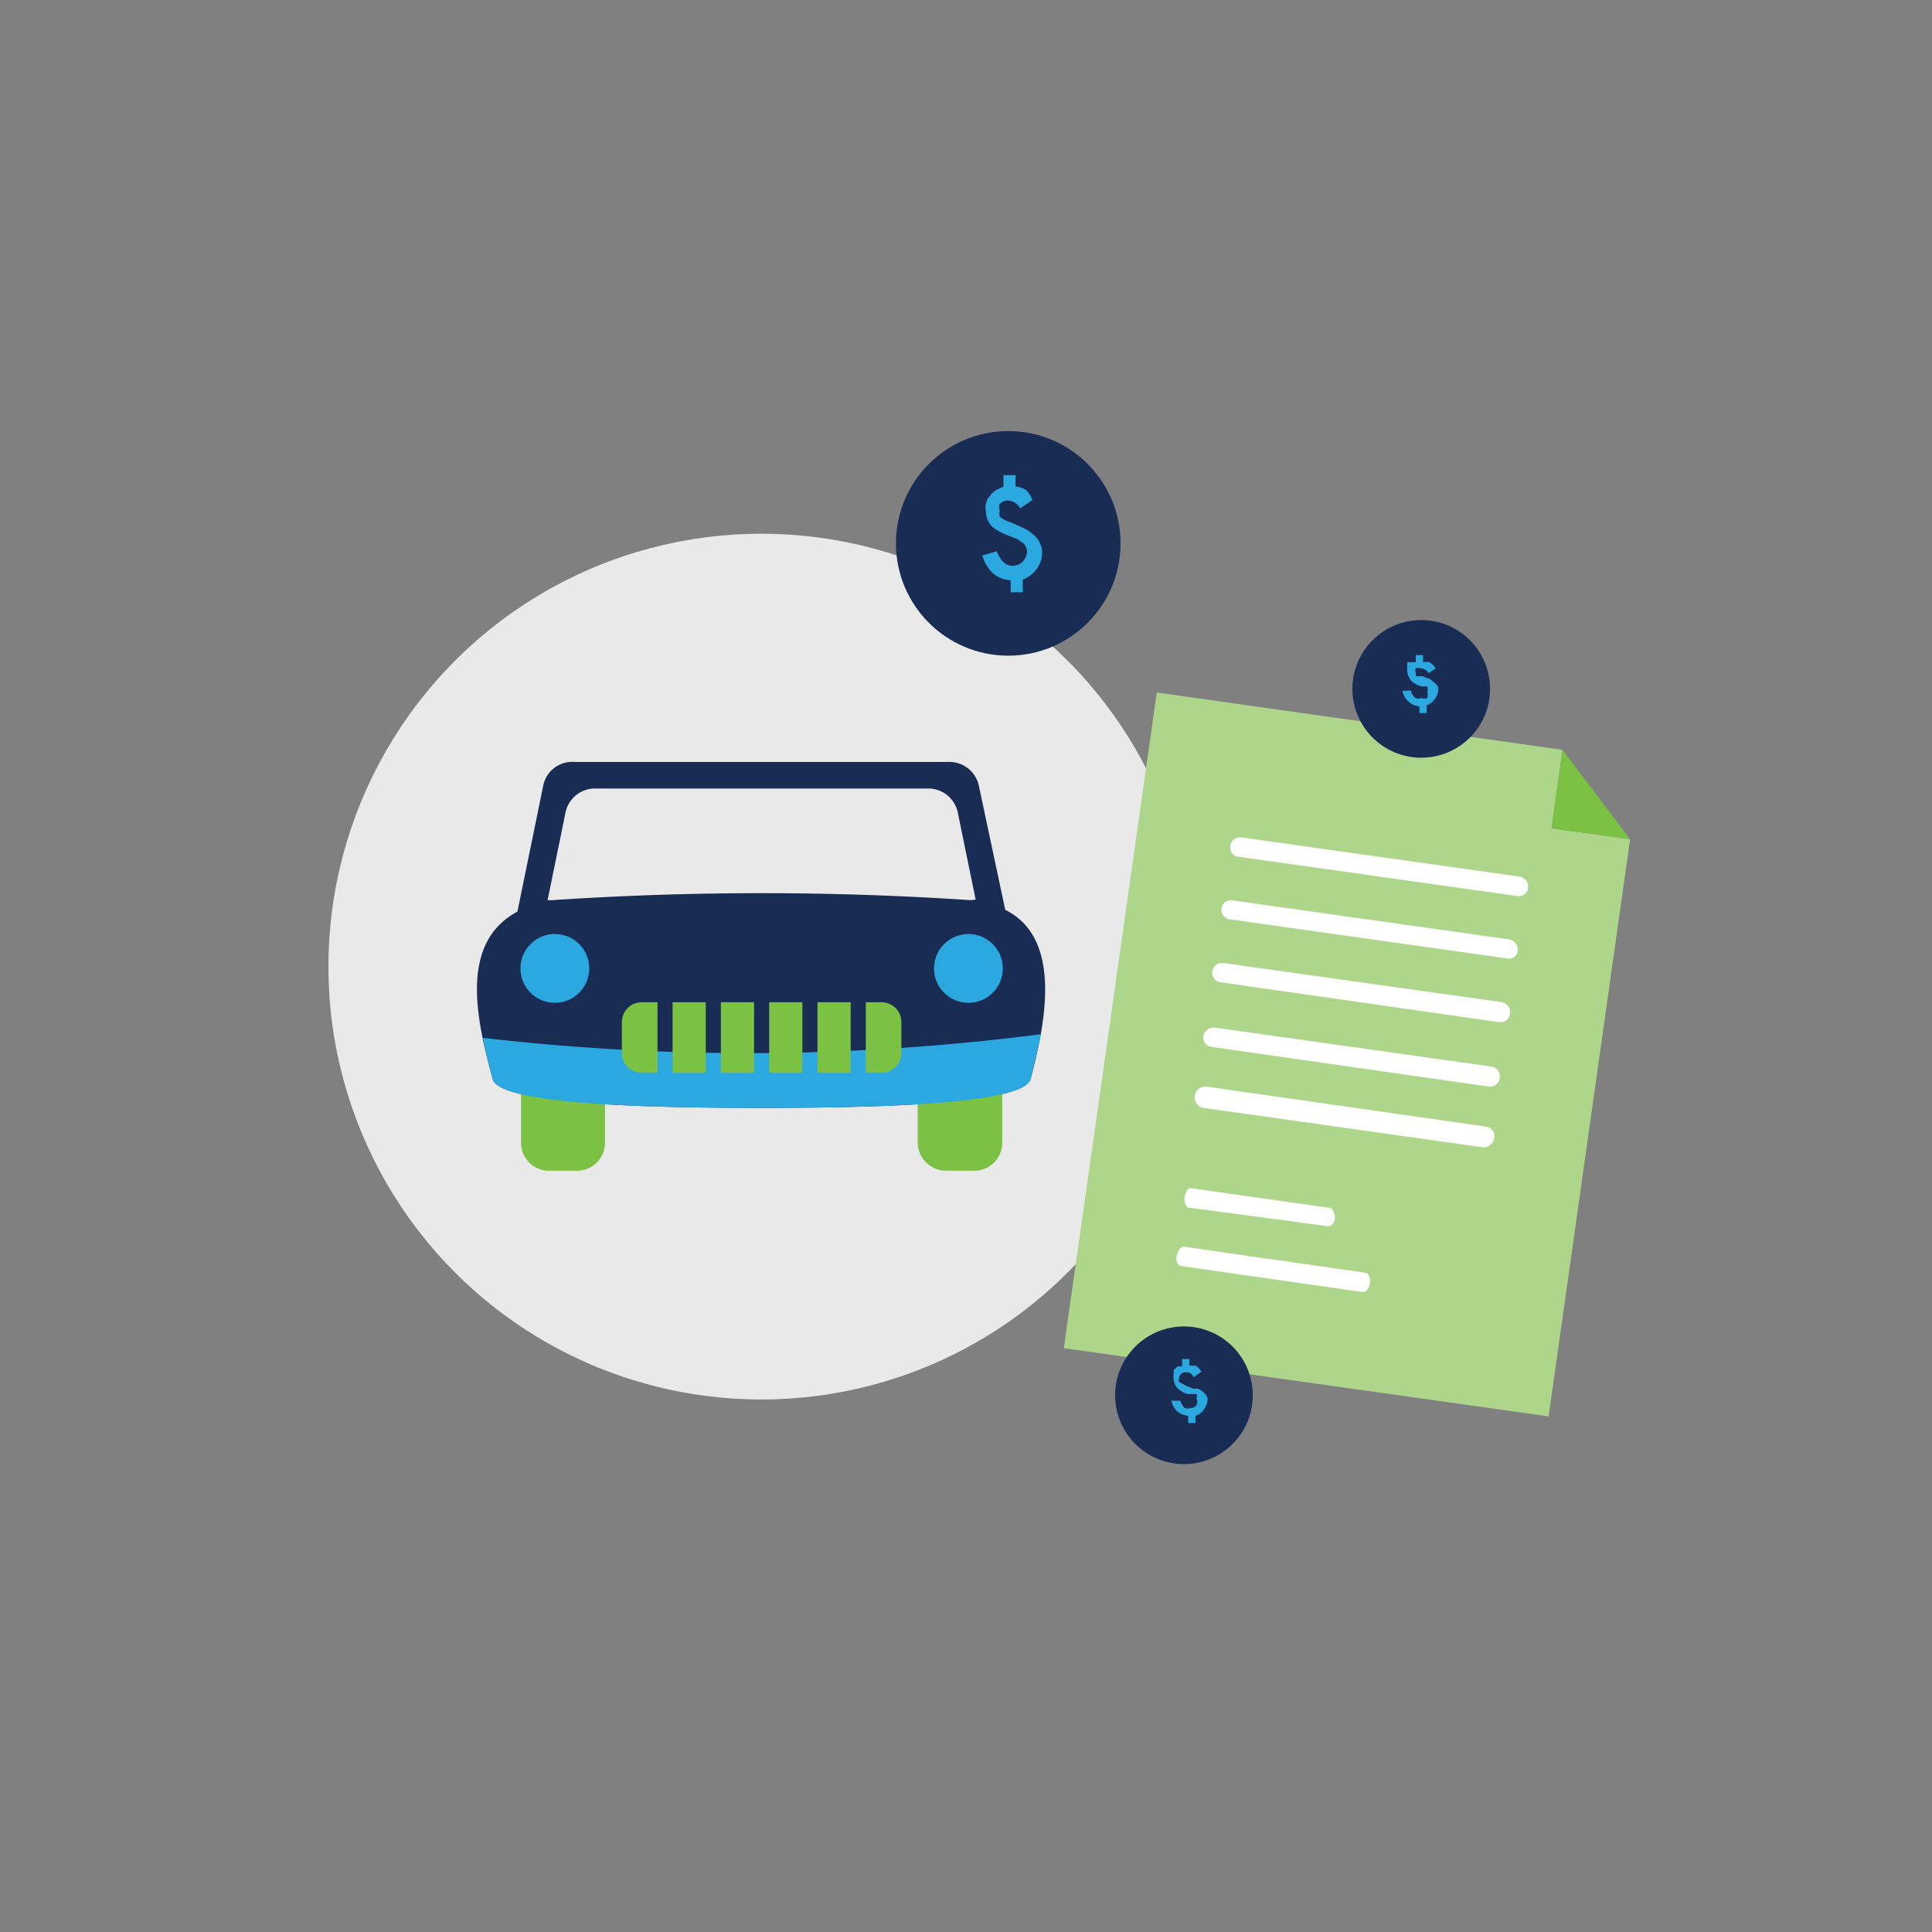 <svg id="Layer_1" data-name="Layer 1" xmlns="http://www.w3.org/2000/svg" viewBox="0 0 32 32"><rect x="0" y="0" width="32" height="32" fill="#808080" stroke="none"/><defs><style>.cls-1{fill:#eae9e9;}.cls-2{fill:#182c54;}.cls-3{fill:#7ac144;}.cls-4{fill:#2ca8e0;}.cls-5{fill:#aed68b;}.cls-6{fill:#fff;}</style></defs><title>OrlandoFCU_icons</title><circle class="cls-1" cx="12.61" cy="16.01" r="7.17"/><path class="cls-2" d="M16.65,15.07,16.21,13a.5.5,0,0,0-.49-.38H9.51A.49.49,0,0,0,9,13L8.57,15.1c-1,.53-.65,1.88-.41,2.77.1.4,2.28.48,4.45.48s4.35-.08,4.46-.48C17.3,17,17.62,15.55,16.65,15.07Zm-.57-.16a51.83,51.83,0,0,0-6.94,0l-.07,0,.3-1.47a.5.5,0,0,1,.49-.38h5.51a.5.5,0,0,1,.49.38l.3,1.46Z"/><path class="cls-3" d="M15.2,18.93a.47.47,0,0,0,.46.46h.48a.46.46,0,0,0,.46-.46v-.82a8.47,8.47,0,0,1-1.4.17Z"/><path class="cls-3" d="M8.63,18.93a.46.46,0,0,0,.45.46h.49a.46.46,0,0,0,.45-.46v-.65a9.7,9.7,0,0,1-1.39-.16Z"/><path class="cls-4" d="M8,17.19a6.18,6.18,0,0,0,.16.68c.1.4,2.28.48,4.45.48s4.35-.08,4.46-.48c.05-.22.12-.47.17-.74A38,38,0,0,1,8,17.19Z"/><circle class="cls-4" cx="9.19" cy="16.04" r="0.57"/><path class="cls-3" d="M10.89,17.77h-.26a.33.33,0,0,1-.33-.33v-.51a.33.33,0,0,1,.33-.33h.26Z"/><rect class="cls-3" x="11.14" y="16.6" width="0.55" height="1.17"/><rect class="cls-3" x="11.94" y="16.6" width="0.55" height="1.17"/><rect class="cls-3" x="12.74" y="16.6" width="0.55" height="1.17"/><rect class="cls-3" x="13.54" y="16.6" width="0.55" height="1.17"/><path class="cls-3" d="M14.93,17.44a.33.33,0,0,1-.33.33h-.26V16.6h.26a.33.33,0,0,1,.33.33Z"/><circle class="cls-4" cx="16.04" cy="16.04" r="0.57"/><polygon class="cls-5" points="27 13.9 25.7 13.72 25.88 12.42 19.16 11.47 17.62 22.33 25.65 23.46 27 13.9"/><polygon class="cls-3" points="27 13.9 25.88 12.42 25.7 13.72 27 13.9"/><path class="cls-6" d="M25.12,14.84l-4.61-.65a.15.15,0,0,1-.13-.18.16.16,0,0,1,.18-.14l4.61.65a.17.17,0,0,1,.14.19A.16.16,0,0,1,25.12,14.84Z"/><path class="cls-6" d="M25,15.88l-4.61-.65a.16.16,0,0,1,0-.32l4.61.65a.18.18,0,0,1,.14.19A.15.15,0,0,1,25,15.88Z"/><path class="cls-6" d="M24.83,16.93l-4.61-.66a.16.16,0,0,1-.14-.18.16.16,0,0,1,.18-.14l4.62.65a.17.17,0,0,1,.13.19A.16.16,0,0,1,24.83,16.93Z"/><path class="cls-6" d="M24.68,18l-4.61-.66a.16.16,0,0,1-.14-.18.18.18,0,0,1,.19-.14l4.61.65a.17.17,0,0,1-.05.33Z"/><path class="cls-6" d="M24.54,19l-4.61-.65A.17.17,0,1,1,20,18l4.61.66a.16.16,0,0,1,.14.18A.18.18,0,0,1,24.54,19Z"/><path class="cls-6" d="M22,20.31,19.67,20s-.07-.08-.05-.17.06-.16.1-.15l2.33.33s.07.08.06.17S22.05,20.31,22,20.31Z"/><path class="cls-6" d="M22.57,21.4l-3-.43c-.06,0-.1-.08-.08-.17s.07-.16.12-.15l3,.43c.06,0,.09.09.08.17S22.63,21.41,22.57,21.4Z"/><circle class="cls-2" cx="16.7" cy="9" r="1.86"/><path class="cls-4" d="M17.07,8.82a.49.49,0,0,0-.13-.08l-.2-.09a.49.49,0,0,1-.18-.09.16.16,0,0,1,0-.1.13.13,0,0,1,0-.11.17.17,0,0,1,.12-.06.25.25,0,0,1,.22.13v0l.2-.14h0A.52.52,0,0,0,17,8.12a.35.35,0,0,0-.18-.06l0-.19h-.2l0,.19-.13.06a.47.47,0,0,0-.1.1.27.27,0,0,0-.06.12.29.29,0,0,0,0,.13.36.36,0,0,0,.11.26,1,1,0,0,0,.26.14l.15.06.09.06a.19.19,0,0,1,.07.13.24.24,0,0,1-.06.17.23.23,0,0,1-.16.08.22.22,0,0,1-.16-.05.52.52,0,0,1-.12-.19v0l-.24.07v0a.67.67,0,0,0,.18.3.48.48,0,0,0,.29.11v.2l.2,0V9.6a.5.5,0,0,0,.24-.19.46.46,0,0,0,.08-.3A.43.43,0,0,0,17.07,8.82Z"/><circle class="cls-2" cx="19.61" cy="23.11" r="1.14"/><path class="cls-4" d="M19.84,23,19.76,23l-.12-.05-.11-.06a.06.06,0,0,1,0-.06.1.1,0,0,1,.1-.1c.06,0,.1,0,.14.08h0l.13-.09h0a.45.45,0,0,0-.09-.1l-.11,0v-.11h-.12v.12l-.07,0-.07.06,0,.07a.22.22,0,0,0,0,.08.22.22,0,0,0,.07.16.45.45,0,0,0,.16.09l.09,0,.06,0a.2.2,0,0,1,0,.08.12.12,0,0,1,0,.1.11.11,0,0,1-.09.05.18.18,0,0,1-.11,0,.31.31,0,0,1-.07-.12h0l-.15,0h0a.39.39,0,0,0,.1.18.36.36,0,0,0,.18.07v.12h.12v-.12a.26.26,0,0,0,.15-.12.27.27,0,0,0,.05-.18A.3.3,0,0,0,19.84,23Z"/><circle class="cls-2" cx="23.54" cy="11.41" r="1.14"/><path class="cls-4" d="M23.76,11.31l-.07-.06-.13-.05-.11,0,0-.06a.09.09,0,0,1,0-.07.12.12,0,0,1,.08,0,.15.15,0,0,1,.13.08h0l.12-.08h0a.31.31,0,0,0-.1-.1.21.21,0,0,0-.11,0v-.12h-.12v.12a.2.2,0,0,0-.08,0,.15.15,0,0,0-.06,0,.3.3,0,0,0,0,.08.19.19,0,0,0,0,.08.26.26,0,0,0,.07.15.45.45,0,0,0,.16.09l.1,0,0,0a.13.13,0,0,1,0,.09.17.17,0,0,1,0,.1.13.13,0,0,1-.1,0,.11.11,0,0,1-.1,0,.22.22,0,0,1-.07-.12h0l-.14,0h0a.31.31,0,0,0,.28.26v.11h.12v-.13a.26.26,0,0,0,.14-.11.26.26,0,0,0,.05-.19A.21.21,0,0,0,23.76,11.31Z"/></svg>